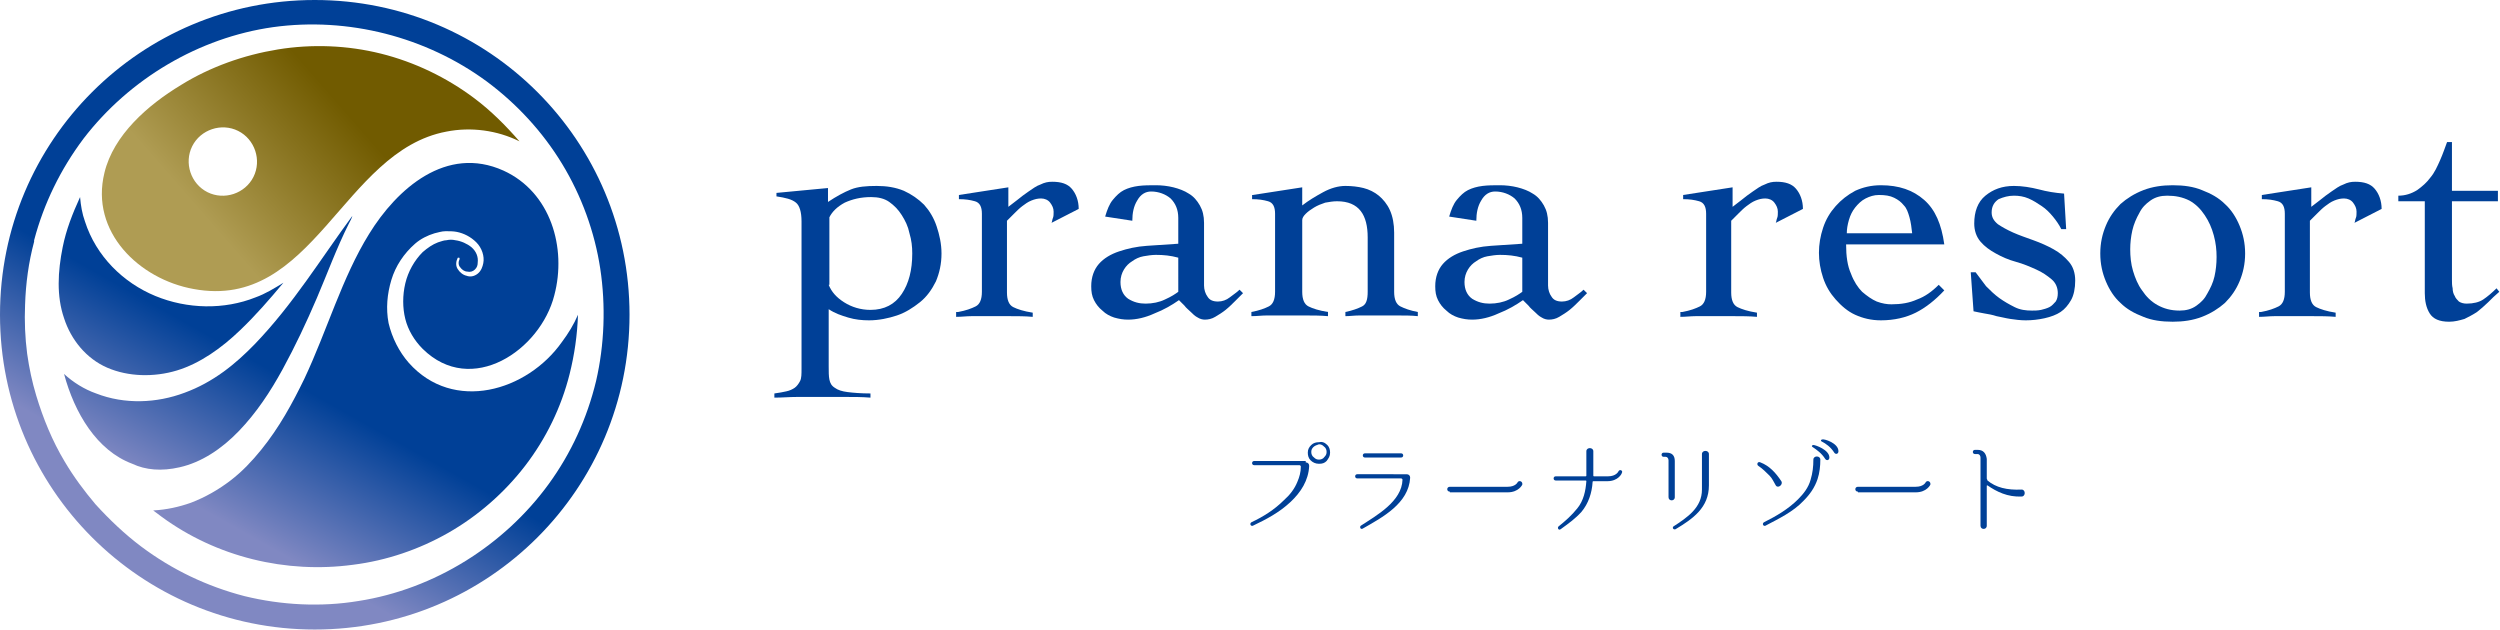 <?xml version="1.0" encoding="utf-8"?>
<!-- Generator: Adobe Illustrator 25.2.1, SVG Export Plug-In . SVG Version: 6.00 Build 0)  -->
<svg version="1.1" id="レイヤー_1" xmlns="http://www.w3.org/2000/svg" xmlns:xlink="http://www.w3.org/1999/xlink" x="0px"
	 y="0px" viewBox="0 0 359 90.4" style="enable-background:new 0 0 359 90.4;" xml:space="preserve">
<style type="text/css">
	.st0{fill:url(#SVGID_1_);}
	.st1{fill:url(#SVGID_2_);}
	.st2{fill:url(#SVGID_3_);}
	.st3{fill:url(#SVGID_4_);}
	.st4{fill:url(#SVGID_5_);}
	.st5{fill:#004097;}
</style>
<linearGradient id="SVGID_1_" gradientUnits="userSpaceOnUse" x1="10.28" y1="62.597" x2="21.199" y2="43.186">
	<stop  offset="0" style="stop-color:#8088C2"/>
	<stop  offset="1" style="stop-color:#004097"/>
</linearGradient>
<path class="st0" d="M15.4,52.8c3,1.3,6.7,1.4,10,0.4c3.3-1,6.4-3.2,9.1-5.8c2.2-2.1,4.2-4.4,6.2-6.8c-1.3,0.8-2.6,1.6-4,2.1
	c-4.5,1.8-9.8,1.7-14.4-0.2c-4.6-1.9-8.5-5.7-10.1-10.7c-0.4-1.1-0.6-2.3-0.7-3.5C10.4,30.7,9.5,33,9,35.5l0,0
	c-0.7,3.5-0.9,7,0.2,10.2C10.2,48.8,12.4,51.5,15.4,52.8z"/>
<linearGradient id="SVGID_2_" gradientUnits="userSpaceOnUse" x1="17.475" y1="66.644" x2="28.394" y2="47.233">
	<stop  offset="0" style="stop-color:#8088C2"/>
	<stop  offset="1" style="stop-color:#004097"/>
</linearGradient>
<path class="st1" d="M25.8,67.1c3.1-0.7,6-2.6,8.5-5.2c2.5-2.6,4.5-5.6,6.3-8.9c1.8-3.3,3.4-6.7,4.9-10.2c1.5-3.5,2.8-7.1,4.6-10.7
	c0.2-0.4,0.4-0.7,0.5-1.1c-4.5,6.1-8.5,12.7-14,18.4c-2.8,2.9-6,5.5-10.1,7c-4,1.5-8.6,1.7-12.7,0.1c-1.7-0.6-3.3-1.6-4.6-2.8
	c1.5,5.6,4.7,11,9.8,12.9C20.9,67.5,23.2,67.7,25.8,67.1z"/>
<linearGradient id="SVGID_3_" gradientUnits="userSpaceOnUse" x1="29.383" y1="73.343" x2="40.302" y2="53.931">
	<stop  offset="0" style="stop-color:#8088C2"/>
	<stop  offset="1" style="stop-color:#004097"/>
</linearGradient>
<path class="st2" d="M45.2,0C20.2,0,0,20.2,0,45.2s20.2,45.2,45.2,45.2c25,0,45.2-20.2,45.2-45.2S70.2,0,45.2,0z M78.8,69.5
	c-6.4,8.8-16.4,15.1-27.3,16.8c-5.4,0.9-11.1,0.6-16.4-0.7c-5.4-1.4-10.4-3.8-14.8-7.1c-2.4-1.8-4.6-3.9-6.6-6.1
	c-1.6-1.9-3.1-3.9-4.4-6.1c-1.8-3-3.1-6.2-4.1-9.5c-0.6-2-1-3.9-1.3-6c-0.3-2.3-0.4-4.7-0.3-7c0.1-3.1,0.5-6.1,1.3-9.1
	c0-0.1,0-0.1,0-0.2c1.4-5.3,3.8-10.2,7.1-14.6c6.6-8.6,16.6-14.5,27.2-16C50,2.4,61.2,5.3,69.9,11.7c4.3,3.2,8,7.2,10.8,11.8
	c2.8,4.6,4.7,9.8,5.5,15.1c0.8,5.3,0.6,10.9-0.6,16.1C84.3,60.1,82,65.1,78.8,69.5z"/>
<linearGradient id="SVGID_4_" gradientUnits="userSpaceOnUse" x1="42.98" y1="80.991" x2="53.899" y2="61.58">
	<stop  offset="0" style="stop-color:#8088C2"/>
	<stop  offset="1" style="stop-color:#004097"/>
</linearGradient>
<path class="st3" d="M58.7,52.1c-1.4-1.6-2.4-3.6-2.9-5.7c-0.4-2.1-0.2-4.2,0.4-6.2c0.6-2,1.8-3.8,3.4-5.2c0.8-0.7,1.8-1.2,2.8-1.5
	c0.5-0.1,1-0.3,1.6-0.3c0.5,0,1.1,0,1.6,0.1c1,0.2,2,0.7,2.8,1.5c0.8,0.8,1.2,2,1,3c-0.1,0.5-0.3,1.1-0.8,1.5
	c-0.5,0.4-1.1,0.5-1.6,0.3c-0.5-0.1-1-0.5-1.3-1c-0.3-0.5-0.2-1.1,0-1.5c0-0.1,0.1-0.1,0.2-0.1c0.1,0,0.1,0.1,0.1,0.2
	c-0.2,0.4-0.2,0.9,0.1,1.2c0.2,0.3,0.6,0.6,1,0.6c0.4,0.1,0.8,0,1.1-0.3c0.3-0.3,0.4-0.6,0.4-1c0.1-0.8-0.2-1.6-0.9-2.2
	c-0.6-0.5-1.5-0.9-2.3-1c-0.4-0.1-0.9-0.1-1.3,0c-0.4,0-0.8,0.2-1.2,0.3c-0.8,0.3-1.5,0.8-2.2,1.4c-1.2,1.2-2.1,2.8-2.5,4.5
	c-0.4,1.7-0.4,3.5,0,5.1c0.4,1.6,1.3,3.1,2.5,4.3c7,6.9,16.9,0.2,18.9-7.7c1.8-6.8-0.5-14.8-7.3-17.9c-8.2-3.7-15.3,2.6-19.3,9.1
	c-3.9,6.3-6,13.8-9.3,20.8c-1.7,3.5-3.6,7-6.2,10.2c-1.3,1.6-2.7,3.1-4.4,4.4c-1.7,1.3-3.6,2.4-5.7,3.2c-1.7,0.6-3.5,1-5.4,1.1
	c0.4,0.3,0.8,0.6,1.2,0.9c7.9,5.8,17.9,8.2,27.5,6.9c4.8-0.6,9.5-2.2,13.7-4.6c4.2-2.4,8-5.7,11-9.6c3-3.9,5.2-8.4,6.4-13.2
	c0.7-2.8,1.1-5.6,1.2-8.5c-0.6,1.4-1.4,2.7-2.3,3.9C75.7,56.2,65.1,59.3,58.7,52.1z"/>
<linearGradient id="SVGID_5_" gradientUnits="userSpaceOnUse" x1="49.853" y1="16.208" x2="30.846" y2="32.789">
	<stop  offset="0" style="stop-color:#715B00"/>
	<stop  offset="1" style="stop-color:#AF9C53"/>
</linearGradient>
<path class="st4" d="M27.8,41.5C45,44.7,49.2,21.7,64.1,18.9c3.5-0.7,7.3-0.2,10.5,1.4c-2-2.3-4.1-4.4-6.5-6.2
	c-4-3-8.6-5.2-13.4-6.4c-4.8-1.2-9.9-1.4-14.8-0.6c-4.9,0.8-9.7,2.5-13.9,5.1c-4.8,2.9-9.7,7.2-11,12.6C12.9,33.3,20,40.1,27.8,41.5
	z M27.6,21c1.2-2.4,4.2-3.4,6.6-2.2c2.4,1.2,3.4,4.2,2.2,6.6c-1.2,2.4-4.2,3.4-6.6,2.2C27.4,26.4,26.4,23.4,27.6,21z"/>
<path class="st5" d="M187.5,66.4c0.3,0,0.5,0.2,0.5,0.5v0c-0.1,2.1-1.2,3.8-2.7,5.2c-1.6,1.5-3.5,2.5-5.4,3.4
	c-0.3,0.1-0.5-0.3-0.2-0.5c1.7-0.8,3.3-1.8,4.7-3.2c0.8-0.7,1.5-1.6,1.9-2.6c0.3-0.7,0.5-1.4,0.5-2.2c0-0.1-0.1-0.2-0.2-0.2h-6.5
	c-0.4,0-0.4-0.6,0-0.6H187.5z M190.6,63.9c0.3,0.3,0.4,0.7,0.4,1.1c0,0.5-0.2,0.8-0.5,1.2c-0.3,0.3-0.6,0.4-1.1,0.4
	c-0.5,0-0.9-0.2-1.2-0.5c-0.3-0.3-0.4-0.7-0.4-1.1c0-0.5,0.2-0.8,0.5-1.1c0.3-0.3,0.7-0.4,1.1-0.4C189.8,63.4,190.2,63.5,190.6,63.9
	z M188.6,64.2c-0.2,0.2-0.3,0.4-0.3,0.7c0,0.3,0.1,0.6,0.4,0.8c0.2,0.2,0.4,0.3,0.7,0.3c0.3,0,0.6-0.1,0.8-0.4
	c0.2-0.2,0.3-0.4,0.3-0.7c0-0.3-0.1-0.6-0.4-0.8c-0.2-0.2-0.4-0.3-0.7-0.3C189.1,63.9,188.8,64,188.6,64.2z"/>
<path class="st5" d="M202,68.1c0.3,0,0.5,0.2,0.5,0.5c-0.2,3.7-4,5.7-6.8,7.3c-0.3,0.2-0.5-0.2-0.3-0.4c2.3-1.5,5.9-3.5,6-6.6
	c0-0.1-0.1-0.2-0.2-0.2h-6.3c-0.4,0-0.4-0.6,0-0.6H202z M201.2,65.7c0.4,0,0.4-0.6,0-0.6H196c-0.4,0-0.4,0.6,0,0.6H201.2z"/>
<path class="st5" d="M208.2,70.6c-0.5,0-0.5-0.7,0-0.7h8.3c1.1,0,1.4-0.6,1.4-0.6c0.2-0.4,0.8-0.2,0.7,0.3c0,0-0.5,1.1-2.1,1.1
	H208.2z"/>
<path class="st5" d="M230.8,69.1h-2c0,0-0.1,0-0.1,0.1c-0.1,1.6-0.6,3.1-1.6,4.3c-0.9,1-1.9,1.7-3,2.5c-0.3,0.2-0.5-0.2-0.3-0.4
	c1-0.8,1.9-1.6,2.7-2.6c0.9-1.1,1.2-2.5,1.3-3.9c0,0,0-0.1-0.1-0.1h-4.3c-0.4,0-0.4-0.6,0-0.6h4.3c0,0,0.1,0,0.1-0.1v-3.5
	c0-0.6,1-0.6,1,0v3.5c0,0,0,0.1,0.1,0.1h2c1.2,0,1.5-0.7,1.5-0.7c0.2-0.4,0.7-0.1,0.5,0.2C232.9,68,232.4,69.1,230.8,69.1z"/>
<path class="st5" d="M240.5,71.4c0,0.6-0.9,0.6-0.9,0v-5.3c0-0.3-0.2-0.5-0.4-0.5h-0.3c-0.4,0-0.4-0.6,0-0.6h0.4
	c0.8,0,1.2,0.4,1.2,1.2V71.4z M245.4,69.7c0,3.2-2.3,4.8-4.8,6.3c-0.3,0.1-0.5-0.2-0.3-0.4c2-1.3,4.1-2.7,4.1-5.3v-5.1
	c0-0.6,1-0.6,1,0V69.7z"/>
<path class="st5" d="M252.8,66.4c1.3,0.5,2.2,1.5,3,2.7c0.3,0.5-0.5,1.1-0.8,0.6c-0.3-0.5-0.5-1-0.9-1.4c-0.5-0.5-1-1-1.6-1.4
	C252.2,66.7,252.4,66.2,252.8,66.4L252.8,66.4z M258.2,71.7c0.8-0.8,1.5-1.7,1.8-2.8c0.3-1,0.4-1.9,0.4-2.9c0-0.6,1-0.6,1,0
	c0,0.9-0.1,1.9-0.4,2.8c-0.4,1.2-1.1,2.2-2,3.1c-1.5,1.6-3.6,2.6-5.5,3.6c-0.3,0.1-0.5-0.3-0.2-0.5
	C255.1,74.1,256.8,73.1,258.2,71.7z M262.7,65.7c0,0.4-0.4,0.5-0.6,0.2c-0.5-0.8-1.2-1.3-1.8-1.7c-0.2-0.1-0.1-0.3,0.1-0.3
	C260.7,63.9,262.7,64.6,262.7,65.7z M264,64.8c0,0.4-0.4,0.5-0.6,0.2c-0.5-0.8-1.2-1.3-1.8-1.6c-0.2-0.1-0.1-0.3,0.1-0.3
	C261.9,63,264,63.6,264,64.8z"/>
<path class="st5" d="M266.8,70.6c-0.5,0-0.5-0.7,0-0.7h8.3c1.1,0,1.4-0.6,1.4-0.6c0.2-0.4,0.8-0.2,0.7,0.3c0,0-0.5,1.1-2.1,1.1
	H266.8z"/>
<path class="st5" d="M290.3,71.3c-2,0.1-3.6-0.7-4.9-1.6c-0.1,0-0.1,0-0.1,0.1v5.7c0,0.6-0.9,0.6-0.9,0l0-9.8c0-0.3-0.2-0.5-0.4-0.5
	h-0.4c-0.4,0-0.4-0.6,0-0.6h0.4c0.8,0,1.2,0.5,1.3,1.3v2.8c0,0.1,0.1,0.2,0.1,0.3c1.2,1,2.8,1.4,4.9,1.3
	C290.9,70.3,290.9,71.3,290.3,71.3z"/>
<path class="st5" d="M119,52.6c0,0.8,0,1.4,0.1,1.9c0.1,0.5,0.3,0.9,0.8,1.2c0.4,0.3,1,0.5,1.8,0.6c0.8,0.1,1.9,0.2,3.3,0.2v0.6
	c-1.2-0.1-2.4-0.1-3.6-0.1c-1.2,0-2.4,0-3.6,0c-1.1,0-2.2,0-3.3,0c-1.1,0-2.2,0.1-3.3,0.1v-0.6c0.7-0.1,1.3-0.2,1.7-0.3
	c0.5-0.1,0.9-0.3,1.2-0.5c0.3-0.2,0.6-0.6,0.8-1c0.2-0.4,0.2-1,0.2-1.8V31.8c0-1.4-0.3-2.3-0.8-2.7c-0.6-0.5-1.5-0.7-2.8-0.9v-0.5
	l7.4-0.7v2c1.2-0.8,2.3-1.4,3.3-1.8c1-0.4,2.2-0.5,3.7-0.5c1.4,0,2.7,0.2,3.9,0.7c1.1,0.5,2.1,1.2,2.9,2c0.8,0.9,1.4,1.9,1.8,3.1
	c0.4,1.2,0.7,2.5,0.7,3.9c0,1.5-0.3,2.8-0.8,4c-0.6,1.2-1.3,2.2-2.3,3c-1,0.8-2.1,1.5-3.3,1.9s-2.6,0.7-4,0.7c-1,0-2-0.1-3-0.4
	s-1.9-0.6-2.8-1.2V52.6z M119,40.9c0.4,1,1.1,1.8,2.2,2.5c1.1,0.7,2.4,1.1,3.8,1.1c2,0,3.5-0.8,4.5-2.3c1-1.5,1.5-3.4,1.5-5.8
	c0-1-0.1-1.9-0.4-2.9c-0.2-1-0.6-1.8-1.1-2.6s-1.1-1.4-1.8-1.9c-0.7-0.5-1.6-0.7-2.6-0.7c-1.5,0-2.7,0.3-3.8,0.8
	c-1.1,0.6-1.8,1.3-2.2,2.1V40.9z"/>
<path class="st5" d="M137.6,44.8c1.1-0.2,1.9-0.5,2.5-0.8s0.9-1,0.9-2.1V30.7c0-1-0.3-1.6-1-1.8c-0.7-0.2-1.4-0.3-2.3-0.3V28
	l7.1-1.1v2.8c0.4-0.3,0.8-0.6,1.3-1c0.5-0.4,1-0.8,1.6-1.2c0.6-0.4,1.1-0.8,1.7-1c0.6-0.3,1.1-0.4,1.7-0.4c1.3,0,2.2,0.3,2.8,1
	c0.6,0.7,1,1.7,1,2.9l-3.9,2c0.1-0.2,0.1-0.5,0.2-0.7c0.1-0.2,0.1-0.6,0.1-0.9c0-0.5-0.2-0.9-0.5-1.3c-0.3-0.4-0.8-0.6-1.3-0.6
	c-0.5,0-0.9,0.1-1.4,0.3c-0.5,0.2-0.9,0.5-1.3,0.8c-0.4,0.3-0.8,0.7-1.2,1.1c-0.4,0.4-0.7,0.7-1,1v10.3c0,1.1,0.3,1.8,0.9,2.1
	c0.6,0.3,1.5,0.6,2.8,0.8v0.6c-1.1-0.1-2.2-0.1-3.3-0.1c-1.1,0-2.2,0-3.3,0c-0.7,0-1.5,0-2.2,0c-0.7,0-1.4,0.1-2.2,0.1V44.8z"/>
<path class="st5" d="M158.7,31.1c0.3-1,0.6-1.8,1.1-2.4c0.5-0.6,1-1.1,1.6-1.4c0.6-0.3,1.3-0.5,2.1-0.6c0.8-0.1,1.6-0.1,2.5-0.1
	c0.8,0,1.7,0.1,2.5,0.3c0.8,0.2,1.6,0.5,2.2,0.9c0.7,0.4,1.2,1,1.6,1.7s0.6,1.5,0.6,2.5v9c0,0.6,0.2,1.2,0.5,1.6
	c0.3,0.5,0.8,0.7,1.5,0.7c0.6,0,1.2-0.2,1.7-0.6c0.5-0.4,1-0.7,1.4-1.1l0.5,0.5c-0.3,0.3-0.7,0.7-1.1,1.1c-0.4,0.4-0.9,0.9-1.4,1.3
	c-0.5,0.4-1,0.7-1.5,1c-0.5,0.3-1,0.4-1.5,0.4c-0.3,0-0.7-0.1-1-0.3c-0.4-0.2-0.7-0.5-1-0.8c-0.3-0.3-0.7-0.6-0.9-0.9
	c-0.3-0.3-0.6-0.6-0.8-0.8c-1,0.7-2.2,1.4-3.5,1.9c-1.3,0.6-2.6,0.9-3.8,0.9c-0.7,0-1.3-0.1-2-0.3c-0.6-0.2-1.2-0.5-1.7-1
	c-0.5-0.4-0.9-0.9-1.2-1.5c-0.3-0.6-0.4-1.2-0.4-2c0-1.3,0.4-2.4,1.1-3.2c0.7-0.8,1.7-1.4,2.9-1.8c1.2-0.4,2.5-0.7,4-0.8
	c1.5-0.1,3-0.2,4.5-0.3v-3.7c0-1.2-0.4-2.1-1.1-2.8c-0.7-0.6-1.7-1-2.8-1c-0.8,0-1.5,0.4-2,1.3c-0.5,0.8-0.7,1.8-0.7,2.9L158.7,31.1
	z M169.2,37c-1.1-0.3-2.1-0.4-3.2-0.4c-0.6,0-1.2,0.1-1.8,0.2c-0.6,0.1-1.2,0.4-1.6,0.7c-0.5,0.3-0.9,0.7-1.2,1.2
	c-0.3,0.5-0.5,1.1-0.5,1.8c0,1.1,0.4,1.9,1.1,2.4c0.8,0.5,1.6,0.7,2.5,0.7c1,0,2-0.2,2.8-0.6c0.9-0.4,1.5-0.8,1.9-1.1V37z"/>
<path class="st5" d="M179.9,28l7.1-1.1v2.6c0.9-0.7,1.9-1.3,3-1.9c1.1-0.6,2.2-0.9,3.2-0.9c0.9,0,1.8,0.1,2.6,0.3
	c0.8,0.2,1.6,0.6,2.2,1.1c0.6,0.5,1.2,1.2,1.6,2.1c0.4,0.9,0.6,2,0.6,3.2v8.5c0,1.1,0.3,1.8,0.9,2.1c0.6,0.3,1.4,0.6,2.5,0.8v0.6
	c-0.9-0.1-1.9-0.1-3-0.1c-1.1,0-2.1,0-3.2,0c-0.7,0-1.5,0-2.2,0c-0.7,0-1.4,0.1-2,0.1v-0.6c1-0.2,1.8-0.5,2.4-0.8
	c0.6-0.3,0.8-1,0.8-2.1v-7.8c0-1.6-0.3-2.9-1-3.8c-0.7-0.9-1.8-1.4-3.4-1.4c-0.6,0-1.1,0.1-1.7,0.2c-0.6,0.2-1.1,0.4-1.6,0.7
	c-0.5,0.3-0.9,0.6-1.2,0.9c-0.3,0.3-0.5,0.6-0.5,0.9v10.3c0,1.1,0.3,1.8,0.9,2.1c0.6,0.3,1.5,0.6,2.8,0.8v0.6
	c-1.1-0.1-2.2-0.1-3.3-0.1c-1.1,0-2.2,0-3.3,0c-0.7,0-1.5,0-2.2,0c-0.7,0-1.4,0.1-2.2,0.1v-0.6c1.1-0.2,1.9-0.5,2.5-0.8
	c0.6-0.3,0.9-1,0.9-2.1V30.7c0-1-0.3-1.6-1-1.8c-0.7-0.2-1.4-0.3-2.3-0.3V28z"/>
<path class="st5" d="M208.1,31.1c0.3-1,0.6-1.8,1.1-2.4c0.5-0.6,1-1.1,1.6-1.4c0.6-0.3,1.3-0.5,2.1-0.6c0.8-0.1,1.6-0.1,2.5-0.1
	c0.8,0,1.7,0.1,2.5,0.3c0.8,0.2,1.6,0.5,2.2,0.9c0.7,0.4,1.2,1,1.6,1.7s0.6,1.5,0.6,2.5v9c0,0.6,0.2,1.2,0.5,1.6
	c0.3,0.5,0.8,0.7,1.5,0.7c0.6,0,1.2-0.2,1.7-0.6c0.5-0.4,1-0.7,1.4-1.1l0.5,0.5c-0.3,0.3-0.7,0.7-1.1,1.1c-0.4,0.4-0.9,0.9-1.4,1.3
	c-0.5,0.4-1,0.7-1.5,1c-0.5,0.3-1,0.4-1.5,0.4c-0.3,0-0.7-0.1-1-0.3c-0.4-0.2-0.7-0.5-1-0.8c-0.3-0.3-0.7-0.6-0.9-0.9
	c-0.3-0.3-0.6-0.6-0.8-0.8c-1,0.7-2.2,1.4-3.5,1.9c-1.3,0.6-2.6,0.9-3.8,0.9c-0.7,0-1.3-0.1-2-0.3c-0.6-0.2-1.2-0.5-1.7-1
	c-0.5-0.4-0.9-0.9-1.2-1.5c-0.3-0.6-0.4-1.2-0.4-2c0-1.3,0.4-2.4,1.1-3.2c0.7-0.8,1.7-1.4,2.9-1.8c1.2-0.4,2.5-0.7,4-0.8
	c1.5-0.1,3-0.2,4.5-0.3v-3.7c0-1.2-0.4-2.1-1.1-2.8c-0.7-0.6-1.7-1-2.8-1c-0.8,0-1.5,0.4-2,1.3c-0.5,0.8-0.7,1.8-0.7,2.9L208.1,31.1
	z M218.6,37c-1.1-0.3-2.1-0.4-3.2-0.4c-0.6,0-1.2,0.1-1.8,0.2c-0.6,0.1-1.2,0.4-1.6,0.7c-0.5,0.3-0.9,0.7-1.2,1.2
	c-0.3,0.5-0.5,1.1-0.5,1.8c0,1.1,0.4,1.9,1.1,2.4c0.8,0.5,1.6,0.7,2.5,0.7c1,0,2-0.2,2.8-0.6c0.9-0.4,1.5-0.8,1.9-1.1V37z"/>
<path class="st5" d="M241.6,44.8c1.1-0.2,1.9-0.5,2.5-0.8c0.6-0.3,0.9-1,0.9-2.1V30.7c0-1-0.3-1.6-1-1.8c-0.7-0.2-1.4-0.3-2.3-0.3
	V28l7.1-1.1v2.8c0.4-0.3,0.8-0.6,1.3-1c0.5-0.4,1-0.8,1.6-1.2c0.6-0.4,1.1-0.8,1.7-1c0.6-0.3,1.1-0.4,1.7-0.4c1.3,0,2.2,0.3,2.8,1
	c0.6,0.7,1,1.7,1,2.9l-3.9,2c0.1-0.2,0.1-0.5,0.2-0.7c0.1-0.2,0.1-0.6,0.1-0.9c0-0.5-0.2-0.9-0.5-1.3c-0.3-0.4-0.8-0.6-1.3-0.6
	c-0.5,0-0.9,0.1-1.4,0.3c-0.5,0.2-0.9,0.5-1.3,0.8c-0.4,0.3-0.8,0.7-1.2,1.1c-0.4,0.4-0.7,0.7-1,1v10.3c0,1.1,0.3,1.8,0.9,2.1
	c0.6,0.3,1.5,0.6,2.8,0.8v0.6c-1.1-0.1-2.2-0.1-3.3-0.1c-1.1,0-2.2,0-3.3,0c-0.7,0-1.5,0-2.2,0c-0.7,0-1.4,0.1-2.2,0.1V44.8z"/>
<path class="st5" d="M265.1,35.1c0,1.7,0.2,3.1,0.7,4.2c0.4,1.1,1,2,1.6,2.6c0.7,0.6,1.4,1.1,2.1,1.4c0.8,0.3,1.5,0.4,2.1,0.4
	c1.4,0,2.6-0.2,3.7-0.7c1.1-0.4,2.1-1.1,3.1-2.1l0.8,0.8c-1.3,1.4-2.7,2.5-4.1,3.2c-1.4,0.7-3.1,1.1-5,1.1c-1.4,0-2.6-0.3-3.7-0.8
	c-1.1-0.5-2-1.3-2.8-2.2c-0.8-0.9-1.4-1.9-1.8-3.1s-0.6-2.4-0.6-3.6c0-1.2,0.2-2.4,0.6-3.6c0.4-1.2,1-2.2,1.8-3.1
	c0.8-0.9,1.7-1.6,2.8-2.2c1.1-0.5,2.3-0.8,3.7-0.8c2.6,0,4.6,0.7,6.2,2.1c1.6,1.4,2.5,3.5,2.9,6.4H265.1z M274.6,33.6
	c-0.1-0.9-0.2-1.7-0.4-2.4c-0.2-0.7-0.4-1.3-0.8-1.7c-0.4-0.5-0.8-0.8-1.4-1.1s-1.3-0.4-2.2-0.4c-0.7,0-1.3,0.2-1.9,0.5
	c-0.6,0.3-1.1,0.8-1.5,1.3c-0.4,0.5-0.7,1.1-0.9,1.8c-0.2,0.7-0.3,1.3-0.3,1.9H274.6z"/>
<path class="st5" d="M283,39.1h0.7c0.5,0.7,1,1.3,1.5,2c0.6,0.6,1.2,1.2,1.9,1.7c0.7,0.5,1.4,0.9,2.2,1.3s1.6,0.5,2.5,0.5
	c0.4,0,0.8,0,1.3-0.1c0.4-0.1,0.8-0.2,1.2-0.4c0.4-0.2,0.6-0.5,0.9-0.8c0.2-0.3,0.3-0.7,0.3-1.2c0-0.8-0.3-1.5-0.9-2
	c-0.6-0.5-1.3-1-2.2-1.4c-0.9-0.4-1.8-0.8-2.9-1.1c-1.1-0.3-2-0.7-2.9-1.2c-0.9-0.5-1.6-1-2.2-1.7c-0.6-0.7-0.9-1.6-0.9-2.6
	c0-1.7,0.5-3.1,1.6-4c1.1-0.9,2.4-1.4,4.1-1.4c1.2,0,2.4,0.2,3.6,0.5c1.1,0.3,2.3,0.5,3.6,0.6l0.3,5.1H296c-0.3-0.6-0.7-1.2-1.2-1.8
	c-0.5-0.6-1-1.1-1.6-1.5c-0.6-0.4-1.2-0.8-1.9-1.1c-0.7-0.3-1.4-0.4-2.1-0.4c-0.8,0-1.5,0.2-2.2,0.5c-0.6,0.4-1,1-1,1.9
	c0,0.7,0.3,1.2,0.9,1.7c0.6,0.4,1.3,0.8,2.2,1.2c0.9,0.4,1.8,0.7,2.9,1.1c1.1,0.4,2,0.8,2.9,1.3c0.9,0.5,1.6,1.1,2.2,1.8
	c0.6,0.7,0.9,1.6,0.9,2.7c0,1.1-0.2,2.1-0.6,2.8c-0.4,0.7-0.9,1.3-1.5,1.7c-0.6,0.4-1.4,0.7-2.3,0.9c-0.9,0.2-1.8,0.3-2.7,0.3
	c-0.8,0-1.5-0.1-2.2-0.2c-0.7-0.1-1.4-0.3-2-0.4c-0.6-0.2-1.2-0.3-1.8-0.4c-0.6-0.1-1-0.2-1.5-0.3L283,39.1z"/>
<path class="st5" d="M312,26.6c1.6,0,3,0.2,4.2,0.7c1.3,0.5,2.4,1.1,3.3,2c0.9,0.8,1.6,1.9,2.1,3.1c0.5,1.2,0.8,2.5,0.8,4
	s-0.3,2.8-0.8,4c-0.5,1.2-1.2,2.2-2.1,3.1c-0.9,0.8-2,1.5-3.3,2c-1.3,0.5-2.7,0.7-4.2,0.7c-1.6,0-3-0.2-4.2-0.7
	c-1.3-0.5-2.4-1.1-3.3-2c-0.9-0.8-1.6-1.9-2.1-3.1c-0.5-1.2-0.8-2.5-0.8-4s0.3-2.8,0.8-4c0.5-1.2,1.2-2.2,2.1-3.1
	c0.9-0.8,2-1.5,3.3-2C309.1,26.8,310.5,26.6,312,26.6z M311.2,28.1c-0.9,0-1.7,0.2-2.4,0.7c-0.7,0.5-1.2,1-1.6,1.8
	c-0.4,0.7-0.8,1.6-1,2.5c-0.2,0.9-0.3,1.8-0.3,2.7c0,1,0.1,2.1,0.4,3.1c0.3,1,0.7,2,1.3,2.8c0.6,0.9,1.3,1.6,2.2,2.1
	s1.9,0.8,3.2,0.8c0.9,0,1.7-0.2,2.4-0.7c0.7-0.5,1.2-1,1.6-1.8c0.4-0.7,0.8-1.5,1-2.4c0.2-0.9,0.3-1.8,0.3-2.8c0-1-0.1-2-0.4-3.1
	c-0.3-1.1-0.7-2-1.3-2.9c-0.6-0.9-1.3-1.6-2.2-2.1C313.4,28.3,312.4,28.1,311.2,28.1z"/>
<path class="st5" d="M324.7,44.8c1.1-0.2,1.9-0.5,2.5-0.8c0.6-0.3,0.9-1,0.9-2.1V30.7c0-1-0.3-1.6-1-1.8c-0.7-0.2-1.4-0.3-2.3-0.3
	V28l7.1-1.1v2.8c0.4-0.3,0.8-0.6,1.3-1c0.5-0.4,1-0.8,1.6-1.2c0.6-0.4,1.1-0.8,1.7-1c0.6-0.3,1.1-0.4,1.7-0.4c1.3,0,2.2,0.3,2.8,1
	c0.6,0.7,1,1.7,1,2.9l-3.9,2c0.1-0.2,0.1-0.5,0.2-0.7c0.1-0.2,0.1-0.6,0.1-0.9c0-0.5-0.2-0.9-0.5-1.3c-0.3-0.4-0.8-0.6-1.3-0.6
	c-0.5,0-0.9,0.1-1.4,0.3c-0.5,0.2-0.9,0.5-1.3,0.8c-0.4,0.3-0.8,0.7-1.2,1.1c-0.4,0.4-0.7,0.7-1,1v10.3c0,1.1,0.3,1.8,0.9,2.1
	c0.6,0.3,1.5,0.6,2.8,0.8v0.6c-1.1-0.1-2.2-0.1-3.3-0.1c-1.1,0-2.2,0-3.3,0c-0.7,0-1.5,0-2.2,0c-0.7,0-1.4,0.1-2.2,0.1V44.8z"/>
<path class="st5" d="M344.4,28.9v-0.8c1,0,1.9-0.3,2.7-0.8c0.7-0.5,1.4-1.1,1.9-1.8c0.6-0.7,1-1.6,1.4-2.5c0.4-0.9,0.7-1.8,1-2.6
	h0.7v7h6.6v1.5h-6.6v11.3c0,0.4,0,0.8,0.1,1.2c0,0.4,0.1,0.8,0.3,1.1c0.1,0.3,0.4,0.6,0.6,0.8c0.3,0.2,0.7,0.3,1.1,0.3
	c1,0,1.8-0.2,2.4-0.6c0.6-0.4,1.3-1,1.9-1.6l0.4,0.5c-0.6,0.5-1.1,1-1.6,1.5c-0.5,0.5-1.1,1-1.6,1.4c-0.6,0.4-1.2,0.7-1.8,1
	c-0.7,0.2-1.4,0.4-2.2,0.4c-1.4,0-2.3-0.4-2.8-1.2c-0.5-0.8-0.7-1.8-0.7-2.9V28.9H344.4z"/>
</svg>
